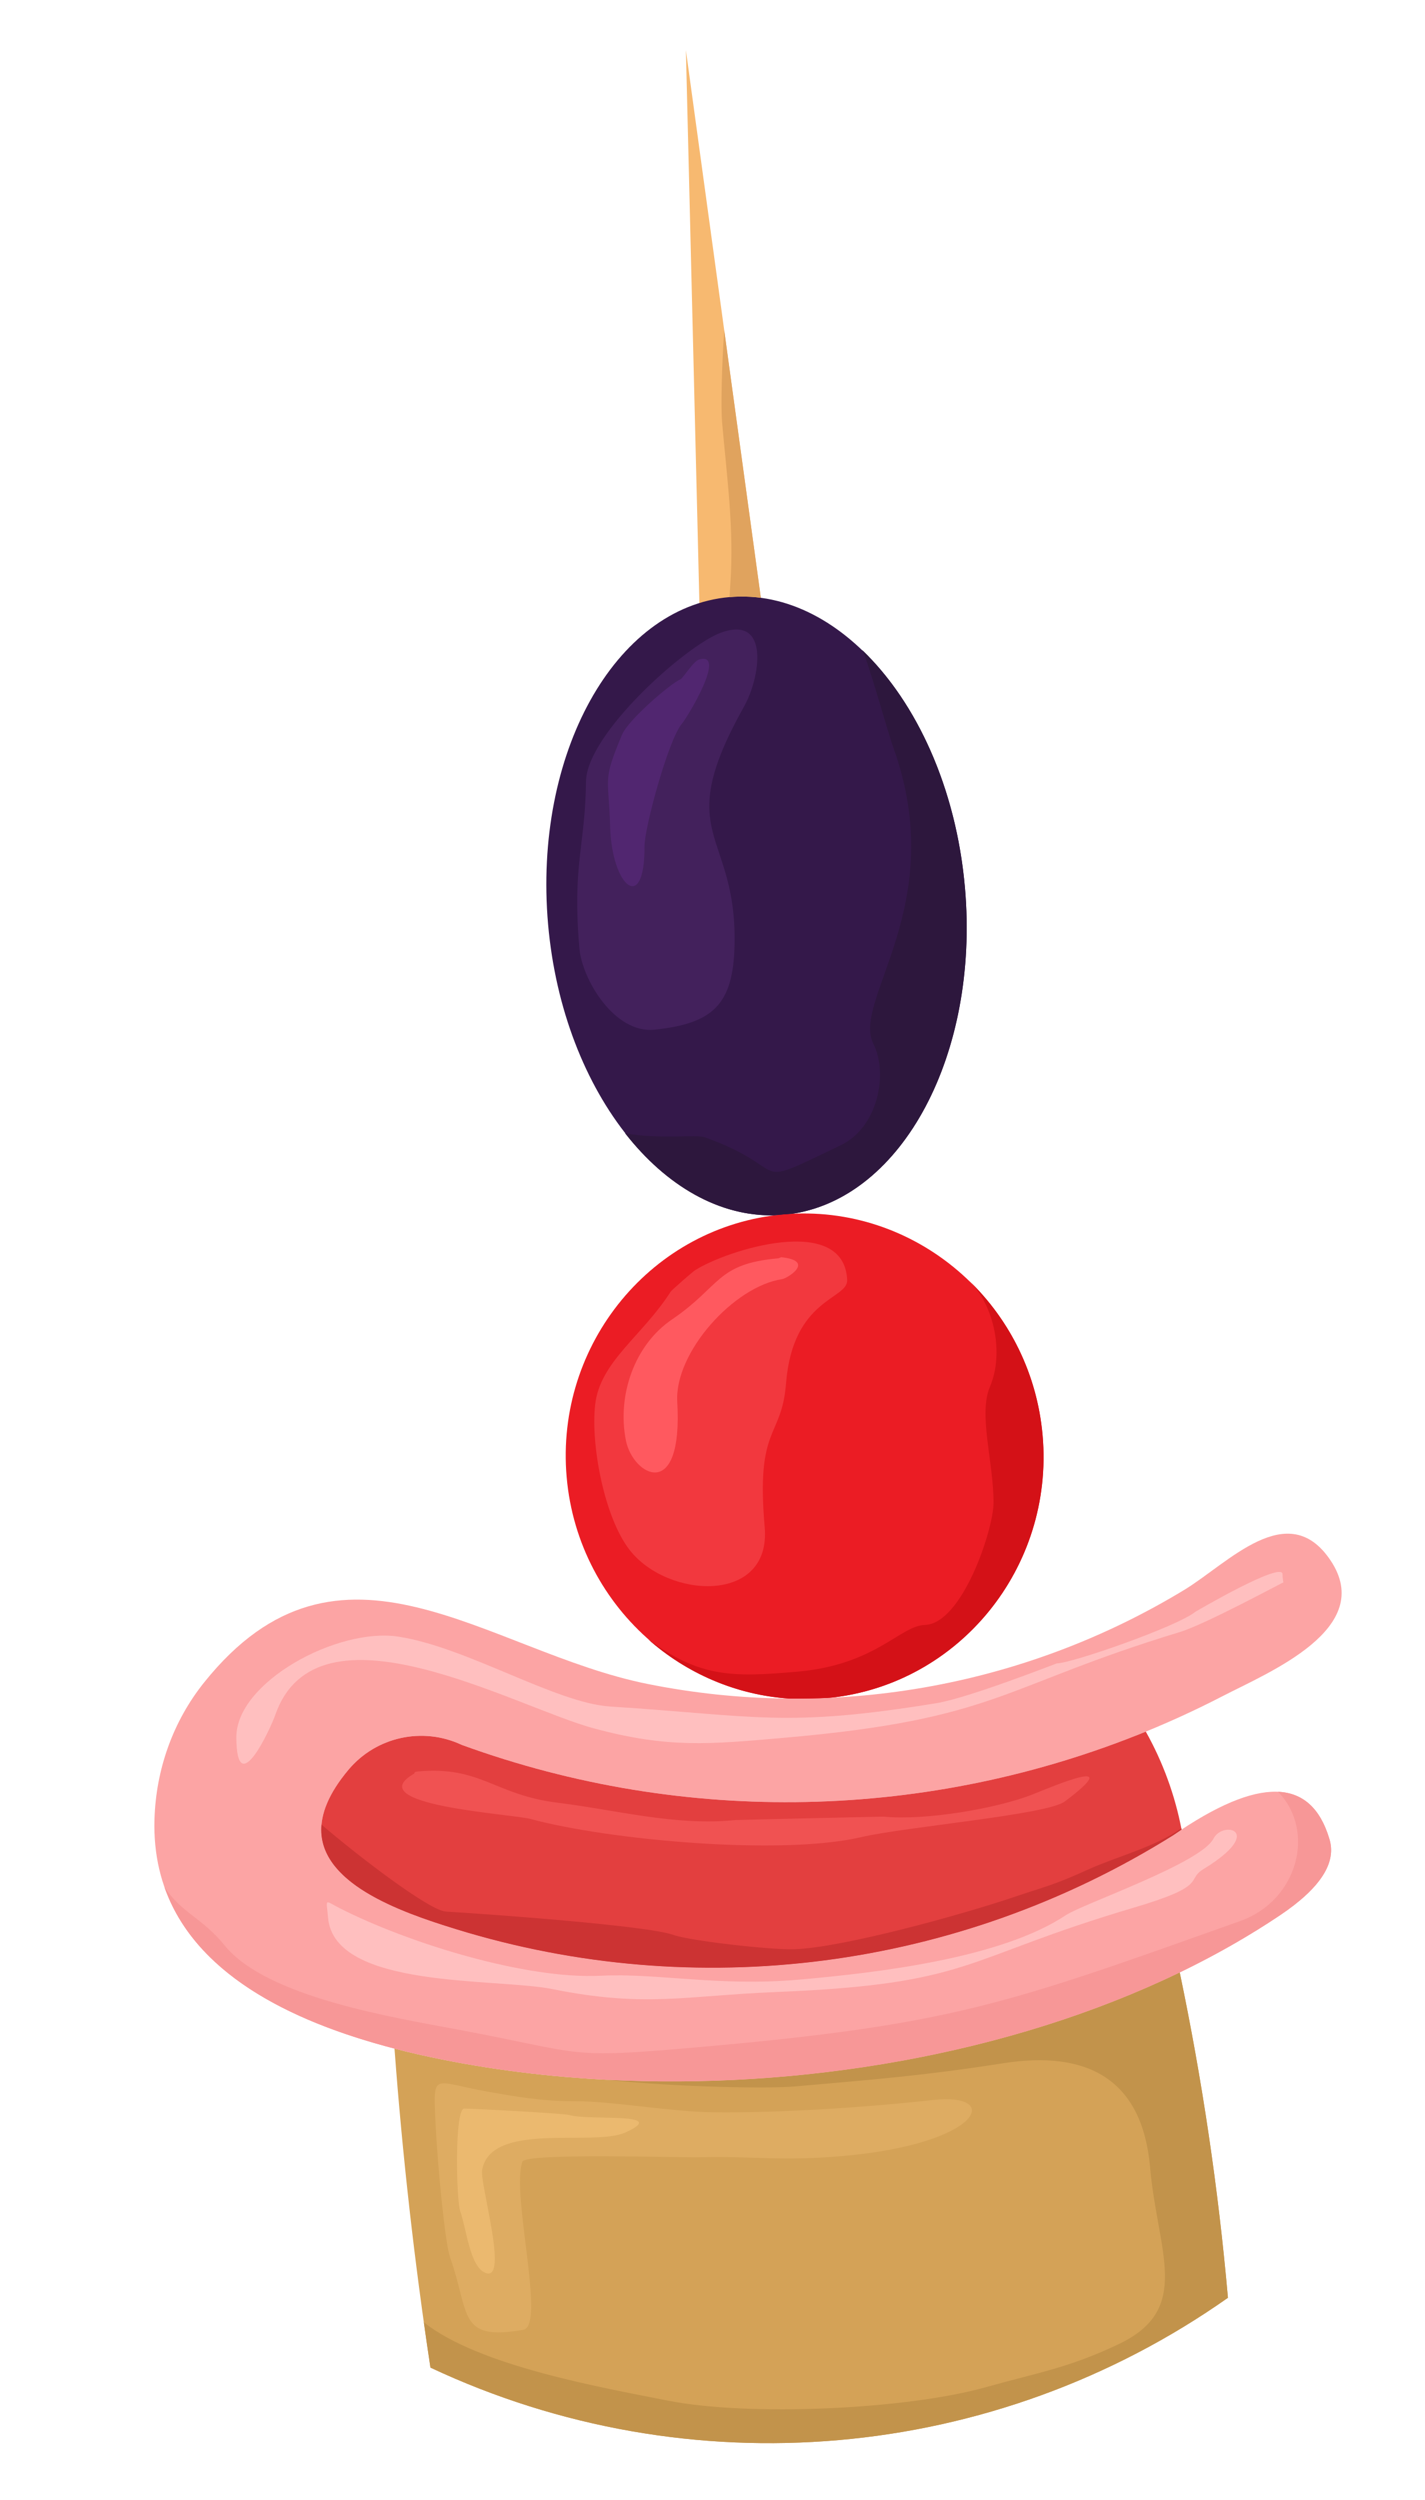 <svg width="81" height="142" viewBox="0 0 81 142" fill="none" xmlns="http://www.w3.org/2000/svg">
<g id="Canape2">
<path id="Vector" fill-rule="evenodd" clip-rule="evenodd" d="M43.955 39.124L39.868 38.884L38.988 2.848L43.955 39.124Z" fill="#F7B970"/>
<path id="Vector_2" fill-rule="evenodd" clip-rule="evenodd" d="M44.537 69.005C51.063 68.434 55.695 60.087 54.85 50.424C54.005 40.762 47.993 33.346 41.467 33.917C34.941 34.488 30.309 42.835 31.154 52.498C32 62.16 38.011 69.576 44.537 69.005Z" fill="#34184A"/>
<path id="Vector_3" fill-rule="evenodd" clip-rule="evenodd" d="M46.939 96.465C54.39 95.813 59.926 89.109 59.264 81.54C58.602 73.971 51.985 68.329 44.535 68.981C37.084 69.633 31.548 76.338 32.21 83.907C32.872 91.475 39.489 97.117 46.939 96.465Z" fill="#EB1C24"/>
<path id="Vector_4" fill-rule="evenodd" clip-rule="evenodd" d="M39.498 72.162C41.254 71.024 47.983 68.873 48.155 72.707C48.205 73.823 45.062 73.723 44.679 78.591C44.429 81.758 42.958 80.928 43.467 86.747C43.851 91.141 37.946 90.833 35.779 88.031C34.352 86.184 33.569 82.077 33.831 79.784C34.109 77.338 36.515 75.891 38.126 73.367C38.177 73.287 39.343 72.262 39.498 72.162Z" fill="#F2383E"/>
<path id="Vector_5" fill-rule="evenodd" clip-rule="evenodd" d="M72.743 108.805C75.065 107.25 76.002 105.791 75.556 104.427C74.507 100.953 71.552 100.892 66.692 104.246C54.438 111.915 39.554 113.776 25.951 109.592C21.876 108.339 15.233 105.982 19.807 100.531C21.383 98.653 24.025 98.072 26.244 99.115C40.511 104.307 56.193 103.222 69.497 96.347C72.131 94.986 78.228 92.509 75.63 88.635C73.208 85.026 69.815 88.795 67.319 90.31C58.106 95.9 47.188 97.74 36.802 95.653C27.655 93.814 19.347 85.916 11.609 95.561C9.805 97.809 8.867 100.549 8.781 103.326C8.529 111.462 16.358 115.229 25.146 116.99C40.382 120.045 59.708 117.531 72.743 108.805Z" fill="#FCA4A4"/>
<path id="Vector_6" fill-rule="evenodd" clip-rule="evenodd" d="M67.163 103.927C66.79 101.98 66.105 100.1 65.13 98.362C52.839 103.382 38.977 103.749 26.244 99.115C24.025 98.072 21.382 98.653 19.806 100.531C15.233 105.982 21.875 108.338 25.95 109.592C39.554 113.775 54.438 111.914 66.691 104.246C66.851 104.136 67.008 104.03 67.163 103.927Z" fill="#E33F3F"/>
<path id="Vector_7" fill-rule="evenodd" clip-rule="evenodd" d="M69.799 130.522C69.252 124.313 68.337 118.142 67.059 112.042C54.49 118.115 38.295 119.626 25.145 116.99C24.225 116.806 23.315 116.6 22.424 116.369C22.874 122.432 23.555 128.476 24.467 134.489C39.194 141.399 56.496 139.885 69.799 130.522Z" fill="#D4A257"/>
<path id="Vector_8" fill-rule="evenodd" clip-rule="evenodd" d="M44.245 71.477C40.695 71.788 40.992 73.053 38.196 74.951C36.035 76.418 35.071 79.308 35.58 81.835C35.98 83.819 38.834 85.39 38.496 79.633C38.331 76.823 41.724 73.061 44.468 72.658C44.733 72.619 46.389 71.625 44.404 71.413L44.245 71.477Z" fill="#FF595F"/>
<path id="Vector_9" fill-rule="evenodd" clip-rule="evenodd" d="M72.942 89.894C72.863 89.902 68.553 92.254 67.049 92.711C56.871 95.806 56.745 97.648 44.615 98.709C40.34 99.083 37.992 99.318 33.77 98.182C29.263 96.97 18.038 90.552 15.646 97.417C15.384 98.17 13.449 102.381 13.434 98.687C13.421 95.552 19.184 92.433 22.65 92.968C26.553 93.57 31.573 96.737 34.685 96.937C43.059 97.476 44.634 98.144 53.214 96.75C55.066 96.45 60.042 94.487 60.071 94.487C60.921 94.48 66.889 92.406 67.946 91.557C67.963 91.543 72.894 88.656 72.901 89.419C72.903 89.674 72.96 89.891 72.942 89.894Z" fill="#FFBFBF"/>
<path id="Vector_10" fill-rule="evenodd" clip-rule="evenodd" d="M19.317 108.396C23.185 110.363 29.872 112.448 34.169 112.229C37.326 112.068 40.852 112.85 45.402 112.452C49.959 112.054 56.913 111.23 60.576 108.795C61.564 108.137 68.26 105.844 68.976 104.442C69.517 103.38 71.971 103.997 68.419 106.164C67.353 106.815 68.77 107.084 64.437 108.365C54.579 111.278 55.356 112.699 44.06 113.157C39.022 113.361 36.647 114.05 31.407 112.989C28.224 112.345 19.003 113.004 18.647 108.933C18.548 107.805 18.417 107.939 19.317 108.396Z" fill="#FFBFBF"/>
<path id="Vector_11" fill-rule="evenodd" clip-rule="evenodd" d="M55.097 72.757C56.514 74.161 57.086 76.862 56.269 78.777C55.597 80.349 56.492 83.11 56.474 85.391C56.461 86.901 54.694 92.24 52.57 92.303C51.165 92.345 49.776 94.568 45.334 94.956C41.644 95.279 39.781 95.3 36.822 93.104C39.017 95.049 41.818 96.282 44.856 96.487C45.63 96.493 46.404 96.478 47.176 96.442C54.526 95.67 59.92 89.049 59.264 81.54C58.959 78.061 57.41 74.996 55.097 72.757Z" fill="#D41117"/>
<path id="Vector_12" fill-rule="evenodd" clip-rule="evenodd" d="M23.776 100.623C27.355 100.31 28.106 101.964 31.713 102.404C35.012 102.807 38.437 103.74 41.805 103.385C41.901 103.375 50.189 103.188 50.223 103.191C52.568 103.43 56.705 102.727 58.727 101.917C59.964 101.423 64.048 99.691 60.521 102.333C59.51 103.09 51.49 103.763 48.953 104.356C44.413 105.418 34.605 104.528 30.166 103.326C29.078 103.032 20.38 102.548 23.55 100.744C23.57 100.637 23.637 100.636 23.776 100.623Z" fill="#F05252"/>
<path id="Vector_13" fill-rule="evenodd" clip-rule="evenodd" d="M25.346 108.585C24.392 108.529 20.297 105.382 18.274 103.645C17.978 106.947 22.754 108.609 25.95 109.591C39.553 113.775 54.438 111.914 66.691 104.246C66.85 104.136 67.008 104.029 67.163 103.927C67.159 103.903 67.154 103.879 67.149 103.855C65.621 104.936 63.48 105.455 61.857 106.194C59.851 107.106 59.475 107.137 57.581 107.778C54.761 108.732 47.895 110.643 45.128 110.725C43.783 110.764 39.215 110.247 38.274 109.909C36.772 109.371 27.512 108.712 25.346 108.585Z" fill="#CC3333"/>
<path id="Vector_14" fill-rule="evenodd" clip-rule="evenodd" d="M40.996 35.932C39.019 36.637 33.338 41.686 33.309 44.399C33.268 48.075 32.519 49.124 32.936 53.883C33.087 55.62 34.92 58.731 37.213 58.489C40.496 58.142 41.669 57.088 41.752 53.733C41.916 47.111 38.09 47.614 42.308 40.106C43.185 38.544 43.807 34.93 40.996 35.932Z" fill="#43215C"/>
<path id="Vector_15" fill-rule="evenodd" clip-rule="evenodd" d="M38.667 38.594C38.121 38.822 35.715 40.879 35.357 41.734C34.221 44.448 34.603 44.068 34.682 46.964C34.776 50.37 36.653 51.944 36.635 48.079C36.63 47.018 38.002 41.984 38.765 41.104C39.067 40.757 41.334 37.017 39.748 37.46C39.398 37.558 38.843 38.52 38.667 38.594Z" fill="#512670"/>
<path id="Vector_16" fill-rule="evenodd" clip-rule="evenodd" d="M50.769 42.434C54.013 51.413 48.4 56.807 49.641 59.282C50.507 61.01 49.894 64.047 47.786 65.056C42.306 67.682 45.257 66.462 40.057 64.601C39.581 64.431 37.446 64.729 35.53 64.374C37.856 67.348 40.871 69.12 44.045 69.033C44.208 69.013 44.371 68.996 44.535 68.982C44.698 68.968 44.862 68.956 45.025 68.948C51.308 68.015 55.676 59.871 54.849 50.425C54.353 44.755 52.096 39.873 48.998 36.912C49.244 37.208 50.473 41.616 50.769 42.434Z" fill="#2D173D"/>
<path id="Vector_17" fill-rule="evenodd" clip-rule="evenodd" d="M43.248 33.956L41.167 18.759C41.02 20.84 40.975 23.185 41.045 23.987C41.322 27.144 41.733 30.046 41.514 33.186C41.495 33.464 41.479 33.704 41.467 33.917C42.066 33.865 42.661 33.879 43.248 33.956Z" fill="#E0A35E"/>
<path id="Vector_18" fill-rule="evenodd" clip-rule="evenodd" d="M37.968 136.365C34.159 135.612 27.198 134.39 24.091 131.915C24.212 132.774 24.337 133.631 24.467 134.488C39.194 141.399 56.496 139.885 69.799 130.522C69.252 124.313 68.337 118.142 67.059 112.042C57.326 116.745 45.418 118.712 34.433 118.137C38.75 118.583 43.808 118.638 45.152 118.52C49.692 118.123 52.543 117.902 57.022 117.2C61.788 116.454 64.933 118.081 65.374 123.12C65.794 127.916 67.797 131.15 63.595 133.153C60.737 134.514 58.942 134.785 56.014 135.607C51.5 136.874 42.542 137.271 37.968 136.365Z" fill="#C2934B"/>
<path id="Vector_19" fill-rule="evenodd" clip-rule="evenodd" d="M27.725 118.814C29.303 119.092 30.764 119.363 32.716 119.358C34.801 119.352 38.097 119.955 40.537 119.986C44.264 120.033 49.264 119.707 53.016 119.289C57.017 118.845 55.816 121.777 47.92 122.468C44.273 122.787 43.018 122.461 39.727 122.54C38.641 122.565 29.884 122.285 29.697 122.787C29.03 124.582 31.046 132.112 29.744 132.34C25.992 133 26.724 131.424 25.581 128.219C25.311 127.461 24.879 123.193 24.754 120.534C24.617 117.618 24.597 118.263 27.725 118.814Z" fill="#DEAC62"/>
<path id="Vector_20" fill-rule="evenodd" clip-rule="evenodd" d="M26.388 119.773C26.65 119.767 32.04 120.045 32.362 120.141C33.487 120.476 38.121 119.961 35.561 121.128C33.725 121.966 27.912 120.468 27.404 123.265C27.266 124.029 28.945 129.641 27.599 129.11C26.699 128.754 26.529 126.638 26.163 125.619C25.934 124.979 25.825 119.788 26.388 119.773Z" fill="#EBB96F"/>
<path id="Vector_21" fill-rule="evenodd" clip-rule="evenodd" d="M70.498 109.121C57.231 113.839 54.162 115.022 39.568 116.299C32.092 116.953 33.341 116.66 26.121 115.305C22.335 114.594 15.164 113.454 12.766 110.505C11.47 108.912 10.341 108.691 9.344 107.185C11.034 112.01 16.285 114.776 22.424 116.369C23.315 116.6 24.225 116.806 25.145 116.99C28.111 117.585 31.233 117.969 34.433 118.137C45.417 118.712 57.326 116.745 67.059 112.042C69.054 111.079 70.957 110 72.742 108.805C75.064 107.25 76.002 105.791 75.556 104.427C75.042 102.727 74.072 101.845 72.647 101.779C74.813 104.008 73.772 107.957 70.498 109.121Z" fill="#F79797"/>
</g>
</svg>
